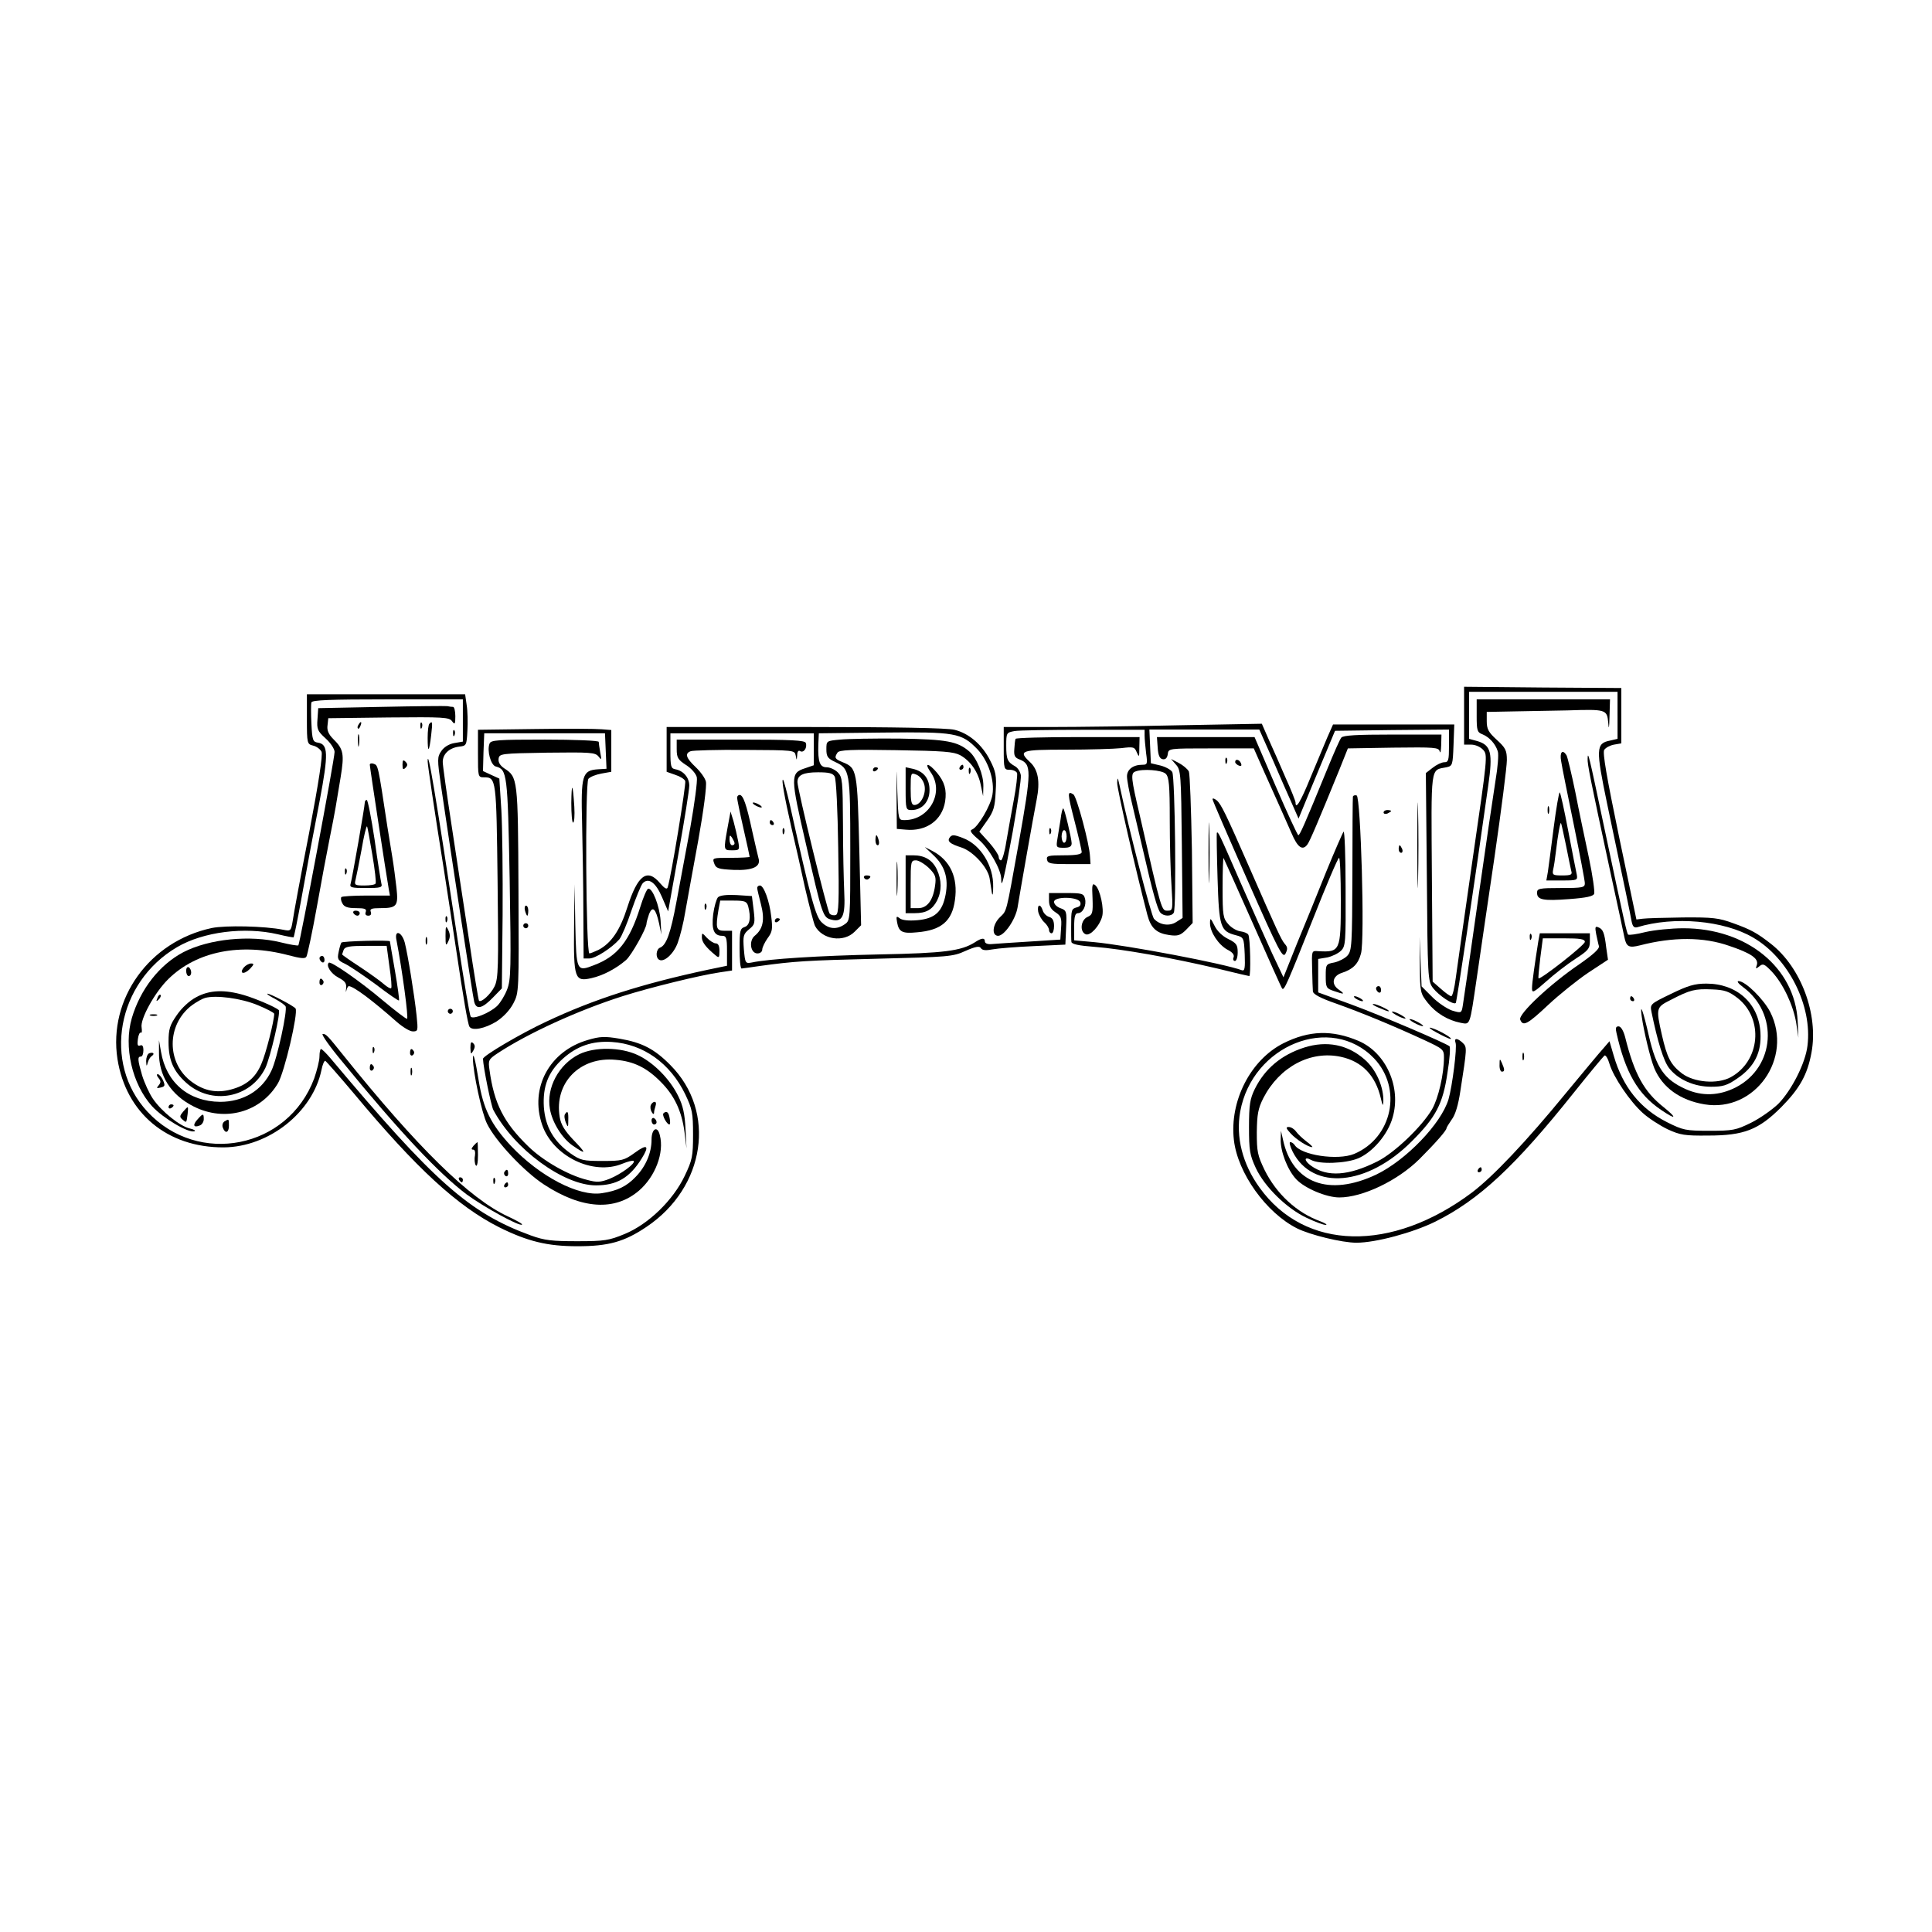 <?xml version="1.0" standalone="no"?>
<!DOCTYPE svg PUBLIC "-//W3C//DTD SVG 20010904//EN"
 "http://www.w3.org/TR/2001/REC-SVG-20010904/DTD/svg10.dtd">
<svg version="1.0" xmlns="http://www.w3.org/2000/svg"
 width="768pt" height="768pt" viewBox="0 0 768 768"
 preserveAspectRatio="xMidYMid meet">
<g transform="translate(0,768) scale(0.1,-0.1)"
fill="#000000" stroke="none">
<path d="M5820 4835 l0 -115 28 0 c17 0 37 -9 48 -21 18 -20 17 -28 -41 -427
-32 -224 -63 -440 -68 -479 -5 -40 -13 -73 -18 -73 -5 0 -23 13 -41 29 l-33
29 -3 413 c-3 455 -7 426 58 439 24 5 25 9 28 88 l3 82 -241 0 -241 0 -23 -52
c-12 -29 -42 -101 -67 -160 -39 -96 -59 -128 -59 -98 0 5 -17 49 -39 97 -21
49 -51 117 -67 152 l-28 64 -325 -6 c-180 -4 -410 -7 -513 -7 l-188 0 0 -85
c0 -83 1 -85 24 -85 13 0 26 -6 29 -13 2 -7 -3 -55 -13 -107 -10 -52 -23 -128
-30 -167 -6 -40 -16 -73 -21 -73 -5 0 -9 6 -9 14 0 7 -17 33 -38 57 l-39 43
31 44 c26 37 31 54 34 116 4 63 0 80 -22 123 -31 62 -84 108 -142 122 -28 7
-230 11 -593 11 l-551 0 0 -89 0 -89 34 -12 c19 -6 37 -17 40 -25 4 -12 -56
-381 -70 -423 -3 -9 -13 -3 -30 17 -51 61 -89 33 -130 -95 -29 -92 -64 -143
-115 -170 -15 -7 -32 -14 -36 -14 -14 0 -18 677 -4 694 7 8 30 17 52 21 l39 7
0 83 0 83 -38 3 c-20 2 -139 3 -264 1 l-228 -3 0 -94 c0 -93 0 -95 24 -95 49
0 49 -6 54 -414 4 -339 3 -386 -12 -417 -15 -31 -53 -66 -62 -57 -2 3 -20 110
-39 239 -20 129 -51 335 -70 459 -19 124 -35 237 -35 251 0 32 26 56 65 61 29
3 30 5 33 63 2 33 1 79 -3 103 l-6 42 -315 0 -314 0 0 -99 c0 -97 1 -99 25
-105 13 -3 28 -14 33 -24 6 -11 -11 -122 -49 -322 -33 -168 -62 -325 -65 -348
-7 -43 -8 -44 -38 -38 -74 15 -230 18 -284 7 -248 -53 -412 -281 -375 -521 34
-215 198 -352 422 -351 179 1 354 139 389 308 4 21 11 37 15 36 4 -2 55 -60
114 -130 249 -299 413 -449 578 -532 113 -56 191 -75 310 -75 123 0 186 17
275 77 234 157 279 458 95 643 -64 65 -114 90 -202 105 -59 10 -79 9 -126 -5
-153 -44 -232 -191 -182 -337 43 -126 203 -203 319 -155 22 9 42 14 45 11 9
-9 -51 -53 -96 -71 -36 -14 -50 -15 -90 -4 -74 18 -175 76 -233 133 -98 95
-136 171 -154 303 -6 39 -4 43 32 67 120 79 318 170 497 227 107 34 310 84
388 95 l47 7 0 79 0 79 -30 0 c-33 0 -36 10 -24 83 l7 37 52 0 c46 0 53 -3 59
-22 12 -46 7 -76 -14 -83 -18 -6 -20 -15 -20 -86 0 -43 3 -79 8 -79 4 0 36 5
72 10 138 19 184 22 470 29 281 7 298 8 348 31 41 18 56 20 61 11 6 -9 20 -10
46 -5 21 4 95 10 164 13 l126 6 3 68 c3 64 2 68 -23 77 -14 5 -25 16 -25 25 0
22 95 21 104 -1 4 -11 -1 -18 -14 -21 -21 -6 -22 -9 -22 -78 0 -25 0 -51 1
-59 1 -9 27 -15 93 -20 107 -8 309 -44 487 -86 68 -17 125 -30 127 -30 7 0 4
155 -4 165 -4 6 -18 11 -32 13 -14 2 -35 14 -47 28 -21 23 -23 35 -23 146 0
67 2 119 4 117 1 -2 54 -119 116 -259 62 -140 114 -257 117 -260 8 -8 20 20
120 271 54 137 101 248 106 249 4 0 7 -76 7 -169 0 -202 -2 -207 -91 -202 -25
2 -25 2 -23 -71 1 -40 2 -80 3 -89 1 -11 30 -27 94 -49 101 -36 229 -89 350
-145 73 -34 77 -37 77 -68 0 -67 -22 -162 -47 -206 -41 -70 -150 -174 -218
-208 -114 -57 -198 -63 -262 -18 -30 21 -30 40 -1 24 33 -18 137 -14 186 6 58
24 119 95 138 163 35 120 -26 257 -135 304 -106 45 -197 42 -299 -9 -131 -66
-215 -230 -197 -385 15 -131 128 -289 251 -351 52 -26 179 -57 236 -57 77 0
225 40 314 84 173 86 317 220 549 511 63 79 119 146 123 149 5 3 14 -12 20
-33 16 -53 81 -149 132 -195 23 -21 68 -50 99 -65 50 -23 68 -26 161 -25 143
0 201 23 291 113 73 74 104 129 120 217 28 151 -41 338 -161 432 -55 43 -80
57 -150 82 -57 21 -81 24 -200 23 -74 -1 -146 -3 -160 -5 l-25 -3 -69 329
c-49 236 -66 334 -59 345 6 9 23 18 39 21 l29 5 0 110 0 110 -312 2 -313 3 0
-115z m610 1 l0 -93 -30 -7 c-56 -11 -57 -32 -11 -253 71 -336 92 -437 97
-466 4 -20 10 -26 22 -23 147 45 345 27 461 -41 141 -82 236 -272 216 -430 -8
-69 -63 -177 -116 -231 -24 -23 -72 -57 -108 -75 -61 -30 -73 -32 -166 -32
-94 0 -104 2 -168 34 -107 54 -176 140 -212 264 l-17 58 -24 -28 c-14 -15 -81
-96 -149 -178 -158 -193 -289 -331 -373 -395 -320 -240 -665 -232 -845 19 -68
94 -95 201 -77 302 48 265 361 390 532 212 114 -120 73 -316 -79 -380 -66 -27
-212 -5 -237 36 -4 6 -12 11 -17 11 -5 0 -1 -17 10 -39 80 -155 296 -136 474
43 95 95 123 148 141 272 9 54 12 102 8 105 -16 13 -273 123 -393 167 l-129
47 0 66 0 67 36 6 c19 4 44 16 55 27 18 18 19 33 18 250 0 127 -4 227 -8 223
-4 -5 -35 -76 -69 -159 -33 -82 -85 -211 -116 -285 l-54 -135 -45 95 c-24 52
-81 181 -127 285 -86 197 -88 201 -93 194 -1 -2 0 -83 3 -180 6 -196 11 -211
74 -227 30 -8 31 -10 34 -76 2 -54 0 -67 -11 -63 -68 26 -458 100 -589 112
l-78 7 0 54 c0 41 4 54 15 54 20 0 35 32 28 58 -5 20 -12 22 -74 22 l-69 0 0
-30 c0 -21 8 -35 25 -46 23 -15 26 -23 23 -63 l-3 -46 -125 -8 c-69 -4 -136
-9 -150 -10 -14 -1 -25 3 -25 11 0 15 -13 14 -40 -4 -54 -34 -120 -43 -380
-48 -239 -5 -441 -18 -506 -32 -26 -5 -27 -3 -32 53 -4 53 -2 60 21 79 23 19
24 24 18 76 l-7 56 -61 4 c-39 2 -66 -1 -74 -9 -6 -7 -15 -37 -19 -68 -7 -61
3 -85 36 -85 16 0 19 -8 19 -59 l0 -60 -77 -16 c-261 -56 -450 -116 -641 -206
-103 -48 -252 -136 -252 -148 1 -33 32 -185 41 -203 83 -156 279 -300 408
-300 83 0 134 30 182 107 32 51 22 59 -27 23 -43 -31 -51 -33 -129 -33 -77 0
-87 2 -127 30 -67 48 -100 105 -106 184 -5 82 17 140 76 193 56 50 117 71 194
66 125 -8 232 -84 292 -208 28 -59 31 -74 31 -160 0 -87 -3 -101 -33 -164 -46
-97 -144 -192 -238 -231 -63 -26 -80 -29 -189 -29 -101 0 -130 3 -185 23 -244
89 -383 212 -796 704 -17 20 -34 37 -38 37 -3 0 -6 -13 -6 -30 0 -16 -10 -55
-21 -87 -104 -279 -461 -350 -663 -132 -179 193 -121 514 118 654 104 61 268
82 401 51 33 -8 61 -13 62 -12 2 2 15 65 29 142 39 217 40 219 75 402 35 186
34 224 -8 230 -19 3 -22 10 -25 75 -2 40 -2 78 0 85 3 9 73 12 303 12 l299 0
0 -84 0 -84 -35 -6 c-22 -4 -41 -17 -51 -32 -16 -23 -16 -33 -1 -137 41 -279
126 -836 132 -859 8 -33 32 -28 76 18 l34 35 3 292 c1 161 -1 348 -5 417 l-8
125 -33 15 -32 15 2 75 3 75 240 0 240 0 3 -70 3 -71 -33 -2 c-64 -4 -69 -23
-64 -216 2 -94 5 -253 5 -353 l1 -183 23 0 c24 0 88 41 119 76 9 11 31 62 48
114 18 52 38 101 45 109 23 24 52 3 77 -56 l24 -56 42 235 c23 129 42 248 42
265 0 32 -23 59 -55 65 -18 3 -20 11 -20 73 l0 70 285 0 285 0 0 -64 0 -63
-35 -12 c-59 -19 -58 -34 4 -302 66 -288 67 -291 102 -300 43 -11 55 15 50
110 -2 45 -5 165 -5 269 -1 173 -2 188 -21 207 -11 11 -31 20 -44 20 -27 0
-35 21 -33 90 l2 45 255 3 c288 3 312 -1 375 -66 43 -45 70 -124 60 -182 -7
-43 -57 -127 -80 -137 -12 -4 -6 -14 26 -41 41 -35 89 -119 89 -156 0 -47 12
4 46 189 19 108 34 209 32 223 -2 14 -12 30 -23 36 -30 17 -35 27 -35 82 0 51
1 52 33 58 17 3 141 5 275 5 l242 0 0 -23 c0 -13 3 -44 6 -70 6 -43 5 -46 -15
-46 -37 0 -61 -19 -61 -46 0 -15 9 -63 20 -108 10 -44 31 -130 45 -191 37
-162 56 -228 67 -242 13 -16 45 -17 54 -1 11 17 5 538 -6 559 -5 9 -27 21 -47
26 l-38 9 -3 67 -3 67 219 0 218 0 52 -117 c28 -65 63 -145 78 -178 l26 -59
49 119 c28 66 60 145 73 175 l23 55 227 3 226 2 0 -65 c0 -57 -2 -65 -19 -65
-10 0 -31 -10 -46 -22 l-27 -21 4 -413 c3 -399 4 -414 24 -441 23 -30 81 -69
91 -60 4 5 72 458 129 864 19 131 11 161 -43 177 l-33 9 0 93 0 94 295 0 295
0 0 -94z m-1796 -232 c13 -13 16 -44 16 -182 0 -92 3 -211 7 -264 6 -95 5 -98
-15 -98 -25 0 -23 -9 -111 378 -35 149 -37 168 -18 175 29 12 106 6 121 -9z
m-1316 -11 c6 -10 12 -137 14 -282 4 -218 2 -264 -9 -268 -8 -3 -19 -1 -25 5
-9 9 -127 490 -128 523 0 28 23 39 82 39 44 0 59 -4 66 -17z"/>
<path d="M5870 4835 c0 -59 2 -66 23 -74 27 -11 52 -38 61 -68 4 -11 0 -63 -9
-115 -8 -51 -40 -266 -70 -478 -30 -212 -57 -399 -60 -416 -5 -32 -6 -32 -43
-21 -20 7 -56 31 -79 54 l-42 42 -4 98 -4 98 1 -112 c1 -109 2 -112 32 -150
32 -40 79 -69 131 -79 38 -7 35 -14 63 176 12 80 43 297 71 484 27 186 49 359
49 384 0 39 -5 49 -40 81 -33 30 -40 43 -40 74 l0 37 103 2 c56 1 154 3 217 4
155 5 158 4 163 -49 2 -30 4 -23 5 26 l2 67 -265 0 -265 0 0 -65z"/>
<path d="M1515 4870 l-250 -5 -3 -44 c-3 -39 0 -47 32 -76 20 -18 36 -42 36
-54 0 -29 -138 -762 -144 -769 -3 -2 -34 3 -70 12 -122 30 -284 14 -387 -39
-95 -50 -171 -147 -205 -262 -33 -114 1 -262 80 -350 44 -48 145 -108 169
-100 6 2 -1 7 -18 11 -40 9 -113 68 -147 118 -15 22 -34 64 -43 93 -18 62 -19
75 -5 75 6 0 10 11 10 25 0 16 -4 23 -13 19 -10 -4 -12 3 -9 25 2 17 8 29 12
26 4 -2 5 6 3 20 -7 33 52 140 106 193 113 111 287 145 477 95 49 -13 67 -15
72 -6 4 7 23 95 41 195 18 101 41 224 51 273 10 50 21 106 24 125 3 19 12 73
20 120 15 92 12 112 -29 152 -19 19 -26 35 -23 55 l3 28 240 3 c217 2 241 1
252 -15 11 -15 13 -12 13 20 0 20 -4 37 -9 37 -5 0 -15 1 -23 3 -7 1 -125 0
-263 -3z"/>
<path d="M1425 4799 c-4 -6 -5 -12 -2 -15 2 -3 7 2 10 11 7 17 1 20 -8 4z"/>
<path d="M1671 4794 c0 -11 3 -14 6 -6 3 7 2 16 -1 19 -3 4 -6 -2 -5 -13z"/>
<path d="M1707 4803 c-4 -3 -7 -29 -7 -56 0 -63 6 -58 14 11 6 52 5 58 -7 45z"/>
<path d="M1801 4764 c0 -11 3 -14 6 -6 3 7 2 16 -1 19 -3 4 -6 -2 -5 -13z"/>
<path d="M1423 4735 c0 -22 2 -30 4 -17 2 12 2 30 0 40 -3 9 -5 -1 -4 -23z"/>
<path d="M5332 4748 c-6 -7 -30 -62 -55 -123 -93 -227 -110 -265 -116 -265 -3
0 -44 88 -90 195 l-84 195 -194 0 -194 0 3 -42 c2 -31 8 -44 20 -46 11 -2 18
5 20 20 3 23 3 23 172 23 l170 0 42 -95 c49 -108 72 -161 108 -242 24 -57 44
-71 63 -45 9 11 43 91 127 297 l34 85 180 3 c166 2 181 1 185 -15 3 -10 5 1 6
25 l1 42 -194 0 c-143 0 -196 -3 -204 -12z"/>
<path d="M3340 4740 c-55 -5 -55 -5 -55 -39 0 -28 5 -36 35 -50 58 -27 60 -37
60 -348 0 -280 0 -282 -22 -297 -31 -22 -63 -20 -91 7 -25 22 -45 98 -127 467
-12 52 -24 97 -27 100 -8 7 5 -67 33 -190 14 -58 38 -165 54 -239 17 -73 35
-142 40 -152 29 -54 113 -67 157 -23 l26 26 -7 295 c-8 322 -9 330 -66 353
-32 13 -34 18 -21 38 6 11 55 13 232 10 190 -3 229 -6 256 -20 41 -23 72 -67
82 -120 l9 -43 1 40 c1 45 -26 111 -55 137 -47 41 -90 49 -278 52 -100 1 -206
-1 -236 -4z"/>
<path d="M4037 4743 c-2 -5 -4 -23 -5 -41 -2 -26 2 -34 21 -41 48 -19 48 -43
-3 -330 -52 -290 -47 -269 -75 -297 -30 -29 -34 -74 -7 -74 25 1 69 65 77 113
10 62 63 363 76 429 14 71 6 118 -26 148 -49 46 -39 50 143 50 92 0 191 3 219
6 49 6 53 5 62 -17 9 -21 10 -19 10 19 l1 42 -244 0 c-135 0 -247 -3 -249 -7z"/>
<path d="M1946 4724 c-11 -28 5 -86 25 -91 45 -12 47 -28 55 -446 6 -358 5
-401 -10 -440 -9 -24 -27 -53 -39 -65 -30 -29 -98 -56 -106 -43 -4 5 -26 137
-50 293 -92 607 -121 779 -121 721 0 -13 27 -196 65 -433 14 -91 35 -226 46
-300 31 -209 49 -312 55 -321 11 -18 61 -8 107 20 29 19 54 46 68 73 22 42 22
48 20 452 -2 442 -3 447 -57 482 -16 11 -24 24 -22 38 3 20 9 21 193 24 172 2
191 1 204 -15 12 -16 13 -14 7 16 -3 18 -6 37 -6 42 0 5 -96 9 -214 9 -189 0
-215 -2 -220 -16z"/>
<path d="M2690 4702 c0 -34 5 -42 37 -63 21 -13 40 -35 43 -49 3 -14 -9 -104
-26 -200 -18 -96 -43 -229 -55 -295 -23 -124 -40 -172 -65 -182 -16 -6 -19
-39 -4 -48 19 -12 58 23 74 67 9 24 23 79 30 123 8 44 31 173 52 286 21 117
34 217 30 232 -3 14 -22 40 -41 58 -38 36 -44 54 -19 63 8 3 105 6 214 5 196
-1 199 -1 203 -22 4 -21 4 -21 6 1 0 14 5 21 12 16 14 -8 29 14 22 33 -4 10
-56 13 -259 13 l-254 0 0 -38z"/>
<path d="M6206 4653 c3 -21 26 -134 50 -251 24 -118 44 -223 44 -233 0 -17 -8
-19 -95 -19 -87 0 -95 -2 -95 -19 0 -28 24 -33 128 -25 68 5 95 11 99 21 3 8
-6 73 -21 144 -15 71 -40 188 -54 261 -15 73 -31 139 -35 146 -16 25 -28 12
-21 -25z"/>
<path d="M6311 4664 c-1 -22 10 -77 89 -444 28 -129 54 -248 57 -265 8 -39 18
-44 62 -33 131 34 253 34 355 -2 86 -29 117 -50 110 -75 -6 -17 -5 -18 10 -6
14 12 20 9 49 -21 45 -48 85 -133 97 -203 l9 -60 -3 66 c-11 213 -203 369
-454 369 -48 0 -116 -7 -151 -15 -35 -9 -66 -13 -69 -10 -5 5 -13 39 -98 440
-58 275 -62 292 -63 259z"/>
<path d="M4871 4654 c0 -11 3 -14 6 -6 3 7 2 16 -1 19 -3 4 -6 -2 -5 -13z"/>
<path d="M1600 4640 c0 -19 3 -21 12 -12 9 9 9 15 0 24 -9 9 -12 7 -12 -12z"/>
<path d="M4675 4640 c19 -21 20 -38 23 -316 l3 -293 -25 -16 c-27 -18 -67 -12
-89 13 -11 14 -98 348 -137 532 -7 31 -8 32 -9 8 -1 -22 75 -353 120 -525 14
-53 37 -73 87 -80 34 -5 45 -1 67 21 l26 27 -3 292 c-3 161 -8 300 -12 310 -5
10 -23 25 -40 34 l-31 16 20 -23z"/>
<path d="M4910 4651 c0 -5 7 -11 14 -14 10 -4 13 -1 9 9 -6 15 -23 19 -23 5z"/>
<path d="M1470 4640 c0 -9 66 -442 75 -492 l5 -28 -94 0 c-51 0 -96 -3 -99 -6
-3 -4 -2 -15 4 -25 7 -14 21 -19 54 -19 35 0 43 -3 39 -15 -4 -9 0 -15 10 -15
10 0 13 6 10 15 -5 12 3 15 37 15 67 0 73 8 65 81 -4 35 -11 89 -16 119 -5 30
-14 85 -20 123 -38 252 -37 244 -55 251 -8 3 -15 1 -15 -4z"/>
<path d="M3564 4515 l1 -130 35 -3 c82 -8 145 37 157 112 7 46 -2 78 -33 115
-33 39 -52 41 -25 2 57 -79 -4 -191 -103 -191 -25 0 -25 0 -29 113 -3 109 -3
109 -3 -18z"/>
<path d="M3815 4630 c-3 -5 -1 -10 4 -10 6 0 11 5 11 10 0 6 -2 10 -4 10 -3 0
-8 -4 -11 -10z"/>
<path d="M3470 4619 c0 -5 5 -7 10 -4 6 3 10 8 10 11 0 2 -4 4 -10 4 -5 0 -10
-5 -10 -11z"/>
<path d="M3600 4545 c0 -83 1 -85 24 -85 41 0 71 33 71 79 0 46 -23 75 -67 85
l-28 6 0 -85z m74 17 c10 -35 -13 -82 -39 -82 -12 0 -15 14 -15 65 0 63 1 64
22 56 13 -5 27 -21 32 -39z"/>
<path d="M3851 4614 c0 -11 3 -14 6 -6 3 7 2 16 -1 19 -3 4 -6 -2 -5 -13z"/>
<path d="M5634 4320 c0 -151 2 -213 3 -137 2 75 2 199 0 275 -1 75 -3 13 -3
-138z"/>
<path d="M2271 4488 c0 -43 3 -78 7 -78 5 0 7 28 5 63 -6 95 -11 100 -12 15z"/>
<path d="M4271 4418 c16 -62 29 -119 29 -125 0 -9 -21 -13 -71 -13 -62 0 -70
-2 -67 -17 3 -16 15 -18 88 -18 l85 0 -2 30 c-2 50 -53 239 -66 247 -25 16
-24 5 4 -104z"/>
<path d="M6176 4389 c-10 -77 -20 -156 -23 -175 l-6 -34 63 0 c59 0 62 1 58
23 -3 12 -18 91 -34 174 -16 84 -31 153 -34 153 -3 0 -14 -63 -24 -141z m49
-69 c9 -47 19 -93 21 -102 5 -15 -1 -18 -36 -18 -37 0 -40 2 -36 23 3 12 8 45
11 72 8 68 17 117 20 113 2 -2 10 -41 20 -88z"/>
<path d="M2930 4509 c0 -5 11 -60 25 -121 14 -61 25 -112 25 -114 0 -2 -34 -4
-75 -4 -73 0 -74 0 -66 -22 7 -20 16 -23 78 -26 76 -3 109 13 98 47 -2 9 -14
57 -25 108 -23 107 -36 143 -50 143 -5 0 -10 -5 -10 -11z"/>
<path d="M5378 4513 c-1 -4 -2 -144 -2 -309 -1 -281 -2 -303 -20 -323 -10 -11
-34 -23 -52 -27 -33 -6 -34 -8 -34 -54 0 -45 2 -49 31 -59 43 -15 48 -14 21 5
-32 22 -25 55 13 67 43 14 64 35 75 76 16 53 -1 623 -17 629 -7 2 -14 0 -15
-5z"/>
<path d="M4820 4503 c0 -5 63 -150 139 -322 125 -283 140 -312 151 -292 9 18
9 26 -3 39 -14 17 -30 51 -142 307 -93 212 -111 249 -129 264 -9 7 -16 9 -16
4z"/>
<path d="M1450 4489 c0 -15 -50 -301 -56 -321 -5 -16 2 -18 61 -18 58 0 66 2
61 18 -2 9 -15 88 -27 175 -13 86 -27 157 -31 157 -5 0 -8 -5 -8 -11z m30
-206 c10 -59 16 -111 13 -115 -2 -5 -22 -8 -45 -8 -36 0 -40 2 -35 21 3 12 14
66 24 120 9 54 19 96 22 94 2 -2 11 -53 21 -112z"/>
<path d="M3000 4480 c8 -5 20 -10 25 -10 6 0 3 5 -5 10 -8 5 -19 10 -25 10 -5
0 -3 -5 5 -10z"/>
<path d="M4804 4290 c0 -107 2 -151 3 -97 2 53 2 141 0 195 -1 53 -3 9 -3 -98z"/>
<path d="M6152 4460 c0 -14 2 -19 5 -12 2 6 2 18 0 25 -3 6 -5 1 -5 -13z"/>
<path d="M4216 4423 c-4 -26 -10 -63 -13 -80 -5 -31 -4 -33 26 -33 23 0 31 5
31 18 -1 21 -27 132 -33 138 -3 3 -8 -17 -11 -43z m24 -68 c0 -14 -4 -25 -10
-25 -5 0 -10 11 -10 25 0 14 5 25 10 25 6 0 10 -11 10 -25z"/>
<path d="M5500 4450 c0 -5 7 -7 15 -4 8 4 15 8 15 10 0 2 -7 4 -15 4 -8 0 -15
-4 -15 -10z"/>
<path d="M2892 4389 c-16 -89 -16 -89 18 -89 30 0 31 1 24 38 -4 20 -12 55
-18 77 l-12 39 -12 -65z m28 -61 c0 -5 -4 -8 -10 -8 -5 0 -10 10 -10 23 0 18
2 19 10 7 5 -8 10 -18 10 -22z"/>
<path d="M3060 4410 c0 -5 5 -10 11 -10 5 0 7 5 4 10 -3 6 -8 10 -11 10 -2 0
-4 -4 -4 -10z"/>
<path d="M3111 4374 c0 -11 3 -14 6 -6 3 7 2 16 -1 19 -3 4 -6 -2 -5 -13z"/>
<path d="M4171 4374 c0 -11 3 -14 6 -6 3 7 2 16 -1 19 -3 4 -6 -2 -5 -13z"/>
<path d="M3480 4340 c0 -11 4 -20 9 -20 5 0 7 9 4 20 -3 11 -7 20 -9 20 -2 0
-4 -9 -4 -20z"/>
<path d="M3774 4349 c-9 -14 4 -24 48 -38 46 -15 105 -79 112 -123 3 -18 7
-44 9 -58 3 -14 5 -2 5 25 2 83 -50 168 -121 194 -36 14 -44 14 -53 0z"/>
<path d="M5560 4305 c0 -8 4 -15 10 -15 5 0 7 7 4 15 -4 8 -8 15 -10 15 -2 0
-4 -7 -4 -15z"/>
<path d="M3712 4279 c44 -42 59 -90 47 -155 -13 -69 -43 -96 -113 -102 -35 -3
-61 0 -70 8 -13 10 -14 7 -10 -16 7 -39 21 -46 80 -40 96 8 139 45 150 128 13
90 -19 158 -89 195 l-31 16 36 -34z"/>
<path d="M3564 4185 c0 -60 1 -84 3 -52 2 32 2 81 0 110 -2 29 -3 3 -3 -58z"/>
<path d="M3600 4165 l0 -115 36 0 c46 0 70 14 89 50 19 38 19 81 -1 124 -18
38 -49 56 -94 56 l-30 0 0 -115z m92 65 c27 -27 30 -36 25 -71 -8 -58 -31 -89
-67 -89 l-30 0 0 95 c0 90 1 95 21 95 11 0 34 -14 51 -30z"/>
<path d="M1371 4214 c0 -11 3 -14 6 -6 3 7 2 16 -1 19 -3 4 -6 -2 -5 -13z"/>
<path d="M3435 4190 c4 -6 11 -8 16 -5 14 9 11 15 -7 15 -8 0 -12 -5 -9 -10z"/>
<path d="M4343 4109 c2 -58 0 -65 -20 -74 -27 -12 -32 -59 -7 -69 18 -7 55 33
65 70 9 30 -8 109 -27 125 -12 10 -14 2 -11 -52z"/>
<path d="M2282 3995 c-2 -205 2 -219 70 -203 45 10 98 38 137 72 22 20 81 125
81 145 0 5 5 22 10 37 14 35 27 22 40 -37 l9 -44 -3 55 c-4 59 -33 133 -50
127 -5 -2 -19 -34 -31 -73 -42 -134 -90 -195 -182 -230 -71 -28 -72 -26 -76
158 l-3 163 -2 -170z"/>
<path d="M3010 4150 c0 -5 7 -34 15 -65 16 -62 8 -98 -25 -125 -24 -20 -17
-70 11 -70 11 0 19 7 19 15 0 9 10 29 21 45 19 25 21 37 15 85 -7 64 -30 125
-45 125 -6 0 -11 -4 -11 -10z"/>
<path d="M2801 4074 c0 -11 3 -14 6 -6 3 7 2 16 -1 19 -3 4 -6 -2 -5 -13z"/>
<path d="M2087 4060 c3 -11 7 -20 9 -20 2 0 4 9 4 20 0 11 -4 20 -9 20 -5 0
-7 -9 -4 -20z"/>
<path d="M4127 4056 c3 -14 14 -33 24 -42 10 -9 19 -23 19 -31 0 -7 5 -13 10
-13 6 0 10 13 10 29 0 21 -6 32 -19 36 -11 3 -23 15 -26 26 -9 28 -23 24 -18
-5z"/>
<path d="M1405 4050 c3 -5 10 -10 16 -10 5 0 9 5 9 10 0 6 -7 10 -16 10 -8 0
-12 -4 -9 -10z"/>
<path d="M1771 4024 c0 -11 3 -14 6 -6 3 7 2 16 -1 19 -3 4 -6 -2 -5 -13z"/>
<path d="M3080 4019 c0 -5 5 -7 10 -4 6 3 10 8 10 11 0 2 -4 4 -10 4 -5 0 -10
-5 -10 -11z"/>
<path d="M4810 4010 c0 -35 34 -86 69 -105 20 -10 28 -20 25 -30 -4 -8 -1 -15
5 -15 6 0 11 15 11 34 0 30 -5 37 -37 53 -23 11 -45 32 -55 53 -16 32 -18 33
-18 10z"/>
<path d="M2080 4000 c0 -5 5 -10 10 -10 6 0 10 5 10 10 0 6 -4 10 -10 10 -5 0
-10 -4 -10 -10z"/>
<path d="M1771 3960 c0 -40 2 -42 11 -22 8 16 8 28 0 45 -9 19 -11 17 -11 -23z"/>
<path d="M6345 3967 c4 -17 8 -39 11 -48 3 -10 -22 -33 -78 -72 -115 -78 -243
-198 -235 -220 11 -29 29 -19 112 59 44 41 115 98 158 127 l79 52 -7 48 c-7
60 -13 74 -32 81 -12 5 -13 0 -8 -27z"/>
<path d="M1576 3943 c23 -119 49 -313 42 -313 -5 0 -48 33 -96 73 -91 77 -208
158 -215 150 -12 -11 8 -43 38 -59 27 -14 33 -23 31 -43 -2 -14 -1 -18 1 -8 2
9 7 17 9 17 19 0 95 -57 191 -142 24 -21 52 -38 64 -38 21 0 21 3 15 63 -9 84
-35 243 -47 290 -12 44 -42 53 -33 10z"/>
<path d="M2790 3954 c0 -19 16 -40 55 -72 13 -11 15 -9 15 18 0 20 -5 30 -15
30 -8 0 -23 10 -35 22 -19 21 -20 21 -20 2z"/>
<path d="M6081 3954 c0 -11 3 -14 6 -6 3 7 2 16 -1 19 -3 4 -6 -2 -5 -13z"/>
<path d="M6115 3938 c-14 -89 -25 -165 -25 -186 0 -21 5 -19 58 28 31 28 83
68 114 88 51 33 58 41 58 70 l0 32 -100 0 -99 0 -6 -32z m185 -2 c0 -13 -178
-152 -184 -145 -2 2 2 39 7 82 l10 77 84 0 c64 0 83 -3 83 -14z"/>
<path d="M1692 3940 c0 -14 2 -19 5 -12 2 6 2 18 0 25 -3 6 -5 1 -5 -13z"/>
<path d="M1357 3933 c-3 -5 -8 -22 -11 -38 -6 -28 -3 -33 27 -47 18 -9 73 -46
122 -82 48 -37 89 -65 91 -63 2 2 -5 55 -16 118 -11 63 -20 115 -20 117 0 6
-189 1 -193 -5z m191 -95 c7 -45 10 -84 7 -86 -3 -3 -15 4 -28 15 -12 11 -55
42 -94 68 -40 26 -73 49 -73 51 0 1 3 9 6 18 5 13 23 16 89 16 l82 0 11 -82z"/>
<path d="M1270 3871 c0 -6 5 -13 10 -16 6 -3 10 1 10 9 0 9 -4 16 -10 16 -5 0
-10 -4 -10 -9z"/>
<path d="M970 3835 c-21 -25 -1 -31 23 -7 17 18 18 22 5 22 -8 0 -21 -7 -28
-15z"/>
<path d="M740 3821 c0 -12 5 -21 10 -21 6 0 10 6 10 14 0 8 -4 18 -10 21 -5 3
-10 -3 -10 -14z"/>
<path d="M1270 3774 c0 -8 5 -12 10 -9 6 4 8 11 5 16 -9 14 -15 11 -15 -7z"/>
<path d="M6929 3756 c142 -105 128 -317 -28 -398 -66 -34 -135 -37 -201 -7
-84 38 -116 84 -145 209 -23 102 -37 139 -29 80 8 -58 34 -167 50 -206 32 -77
103 -128 200 -144 200 -33 353 184 261 367 -27 52 -99 123 -126 123 -8 0 -1
-10 18 -24z"/>
<path d="M6642 3729 c-83 -40 -83 -41 -77 -72 24 -117 48 -195 70 -223 35 -45
99 -74 167 -74 46 0 64 5 104 33 68 46 97 103 92 183 -7 116 -94 194 -215 194
-47 0 -73 -8 -141 -41z m266 -17 c104 -83 89 -250 -28 -314 -53 -29 -146 -21
-194 15 -45 35 -59 62 -80 154 -24 107 -23 109 37 139 75 39 95 44 163 41 51
-2 67 -8 102 -35z"/>
<path d="M5470 3751 c0 -6 5 -13 10 -16 6 -3 10 1 10 9 0 9 -4 16 -10 16 -5 0
-10 -4 -10 -9z"/>
<path d="M780 3716 c-27 -14 -58 -43 -77 -71 -28 -40 -33 -56 -33 -107 0 -72
19 -116 70 -162 101 -91 257 -61 315 59 20 43 62 222 53 230 -13 12 -93 46
-137 59 -78 23 -138 21 -191 -8z m243 -31 c37 -15 67 -31 67 -35 0 -28 -33
-159 -51 -199 -23 -55 -60 -86 -121 -102 -56 -15 -106 -6 -155 30 -102 74
-102 228 0 305 18 13 41 26 52 29 43 12 142 -1 208 -28z"/>
<path d="M626 3713 c-6 -14 -5 -15 5 -6 7 7 10 15 7 18 -3 3 -9 -2 -12 -12z"/>
<path d="M1092 3710 c20 -11 39 -24 43 -30 9 -14 -33 -208 -56 -256 -37 -79
-112 -124 -204 -124 -125 1 -214 76 -235 199 l-8 46 0 -45 c-2 -96 47 -173
139 -219 124 -62 266 -22 334 93 26 44 81 279 70 297 -7 10 -100 59 -112 59
-4 -1 9 -10 29 -20z"/>
<path d="M5390 3710 c8 -5 20 -10 25 -10 6 0 3 5 -5 10 -8 5 -19 10 -25 10 -5
0 -3 -5 5 -10z"/>
<path d="M6480 3710 c0 -5 5 -10 11 -10 5 0 7 5 4 10 -3 6 -8 10 -11 10 -2 0
-4 -4 -4 -10z"/>
<path d="M5479 3675 c18 -8 36 -15 40 -15 13 1 -45 29 -59 29 -8 0 0 -6 19
-14z"/>
<path d="M1780 3660 c0 -5 5 -10 10 -10 6 0 10 5 10 10 0 6 -4 10 -10 10 -5 0
-10 -4 -10 -10z"/>
<path d="M5550 3645 c14 -8 30 -14 35 -14 6 0 -1 6 -15 14 -14 8 -29 14 -35
14 -5 0 1 -6 15 -14z"/>
<path d="M598 3643 c6 -2 18 -2 25 0 6 3 1 5 -13 5 -14 0 -19 -2 -12 -5z"/>
<path d="M5620 3615 c14 -8 30 -14 35 -14 6 0 -1 6 -15 14 -14 8 -29 14 -35
14 -5 0 1 -6 15 -14z"/>
<path d="M5710 3576 c25 -14 50 -25 55 -26 16 0 -48 37 -76 44 -13 4 -4 -5 21
-18z"/>
<path d="M6426 3573 c35 -156 85 -243 177 -305 60 -41 66 -34 10 11 -77 61
-116 130 -153 279 -7 26 -17 42 -26 42 -11 0 -13 -7 -8 -27z"/>
<path d="M1362 3458 c227 -278 383 -443 493 -526 68 -50 212 -129 220 -120 3
3 -23 17 -57 33 -151 70 -359 274 -653 640 -64 80 -69 85 -82 85 -8 0 28 -51
79 -112z"/>
<path d="M5786 3535 c7 -17 -13 -174 -28 -225 -29 -97 -169 -242 -287 -299
-188 -89 -334 -35 -371 139 l-8 35 -1 -32 c-2 -49 27 -124 62 -161 34 -36 120
-72 171 -72 92 0 231 66 318 152 64 64 108 114 108 123 0 3 10 19 21 35 14 18
26 58 34 112 27 173 27 175 10 192 -21 20 -36 21 -29 1z"/>
<path d="M1870 3515 c1 -26 2 -28 11 -12 8 14 8 22 0 30 -8 8 -11 3 -11 -18z"/>
<path d="M5185 3516 c-91 -29 -157 -84 -197 -165 -19 -39 -23 -62 -23 -151 0
-93 3 -111 27 -163 35 -75 123 -161 202 -198 34 -16 68 -29 76 -28 8 0 -1 6
-21 14 -94 34 -175 109 -222 204 -28 58 -31 73 -31 150 1 72 5 94 26 136 64
124 187 190 308 164 84 -18 138 -74 159 -165 7 -30 9 -33 10 -13 2 57 -28 127
-74 167 -68 60 -151 76 -240 48z"/>
<path d="M1481 3504 c0 -11 3 -14 6 -6 3 7 2 16 -1 19 -3 4 -6 -2 -5 -13z"/>
<path d="M1630 3494 c0 -8 5 -12 10 -9 6 4 8 11 5 16 -9 14 -15 11 -15 -7z"/>
<path d="M2302 3489 c-81 -40 -131 -134 -116 -217 9 -54 49 -118 92 -147 54
-37 54 -31 1 24 -34 36 -49 60 -54 90 -23 136 80 242 223 228 72 -6 124 -32
179 -88 54 -54 83 -116 94 -199 l8 -65 -4 78 c-3 59 -10 92 -29 130 -33 68
-99 134 -161 163 -68 32 -172 33 -233 3z"/>
<path d="M593 3493 c-7 -3 -12 -17 -12 -31 1 -21 2 -23 6 -7 3 11 10 23 16 27
14 9 6 17 -10 11z"/>
<path d="M6052 3480 c0 -14 2 -19 5 -12 2 6 2 18 0 25 -3 6 -5 1 -5 -13z"/>
<path d="M1880 3472 c0 -53 35 -217 56 -259 33 -68 147 -190 227 -242 150 -98
281 -106 377 -24 65 56 101 151 83 220 -9 40 -33 27 -33 -17 0 -53 -23 -107
-63 -148 -36 -38 -73 -56 -134 -65 -92 -15 -248 67 -362 188 -79 85 -110 147
-128 259 -13 81 -23 120 -23 88z"/>
<path d="M5961 3448 c-1 -16 4 -28 9 -28 12 0 12 8 0 35 -8 18 -9 17 -9 -7z"/>
<path d="M1470 3434 c0 -8 5 -12 10 -9 6 4 8 11 5 16 -9 14 -15 11 -15 -7z"/>
<path d="M1632 3420 c0 -14 2 -19 5 -12 2 6 2 18 0 25 -3 6 -5 1 -5 -13z"/>
<path d="M630 3395 c10 -12 10 -18 1 -29 -10 -12 -9 -13 8 -9 17 4 18 8 9 29
-6 13 -16 24 -21 24 -5 0 -4 -7 3 -15z"/>
<path d="M2587 3287 c-3 -8 -1 -20 4 -28 5 -9 9 -9 9 -2 0 6 3 18 6 27 3 9 2
16 -4 16 -5 0 -12 -6 -15 -13z"/>
<path d="M670 3279 c0 -5 5 -7 10 -4 6 3 10 8 10 11 0 2 -4 4 -10 4 -5 0 -10
-5 -10 -11z"/>
<path d="M728 3261 c-14 -17 -15 -21 -2 -32 16 -13 15 -14 20 24 3 32 3 32
-18 8z"/>
<path d="M2246 3251 c-4 -5 -2 -20 3 -33 9 -21 10 -21 10 10 1 32 -3 39 -13
23z"/>
<path d="M2637 3254 c-6 -7 14 -44 24 -44 3 0 4 11 1 25 -4 25 -13 31 -25 19z"/>
<path d="M785 3230 c-20 -22 -16 -34 9 -24 9 3 16 15 16 25 0 24 -3 24 -25 -1z"/>
<path d="M2590 3226 c0 -9 5 -16 10 -16 6 0 10 4 10 9 0 6 -4 13 -10 16 -5 3
-10 -1 -10 -9z"/>
<path d="M892 3222 c-7 -5 -10 -16 -6 -25 9 -25 24 -20 24 8 0 28 0 28 -18 17z"/>
<path d="M5131 3174 c22 -24 69 -54 85 -54 4 0 -6 10 -22 22 -16 12 -35 30
-42 40 -7 10 -20 18 -29 18 -13 0 -11 -5 8 -26z"/>
<path d="M1882 3125 c-9 -11 -9 -15 -1 -15 7 0 9 -10 7 -24 -3 -14 -1 -31 3
-38 5 -8 9 8 9 40 0 28 -1 52 -2 52 -2 -1 -9 -7 -16 -15z"/>
<path d="M5875 3030 c-3 -5 -1 -10 4 -10 6 0 11 5 11 10 0 6 -2 10 -4 10 -3 0
-8 -4 -11 -10z"/>
<path d="M2005 3021 c-3 -5 -1 -12 5 -16 5 -3 10 1 10 9 0 18 -6 21 -15 7z"/>
<path d="M1825 2990 c3 -5 8 -10 11 -10 2 0 4 5 4 10 0 6 -5 10 -11 10 -5 0
-7 -4 -4 -10z"/>
<path d="M1961 2984 c0 -11 3 -14 6 -6 3 7 2 16 -1 19 -3 4 -6 -2 -5 -13z"/>
<path d="M2005 2970 c-3 -5 -1 -10 4 -10 6 0 11 5 11 10 0 6 -2 10 -4 10 -3 0
-8 -4 -11 -10z"/>
</g>
</svg>
